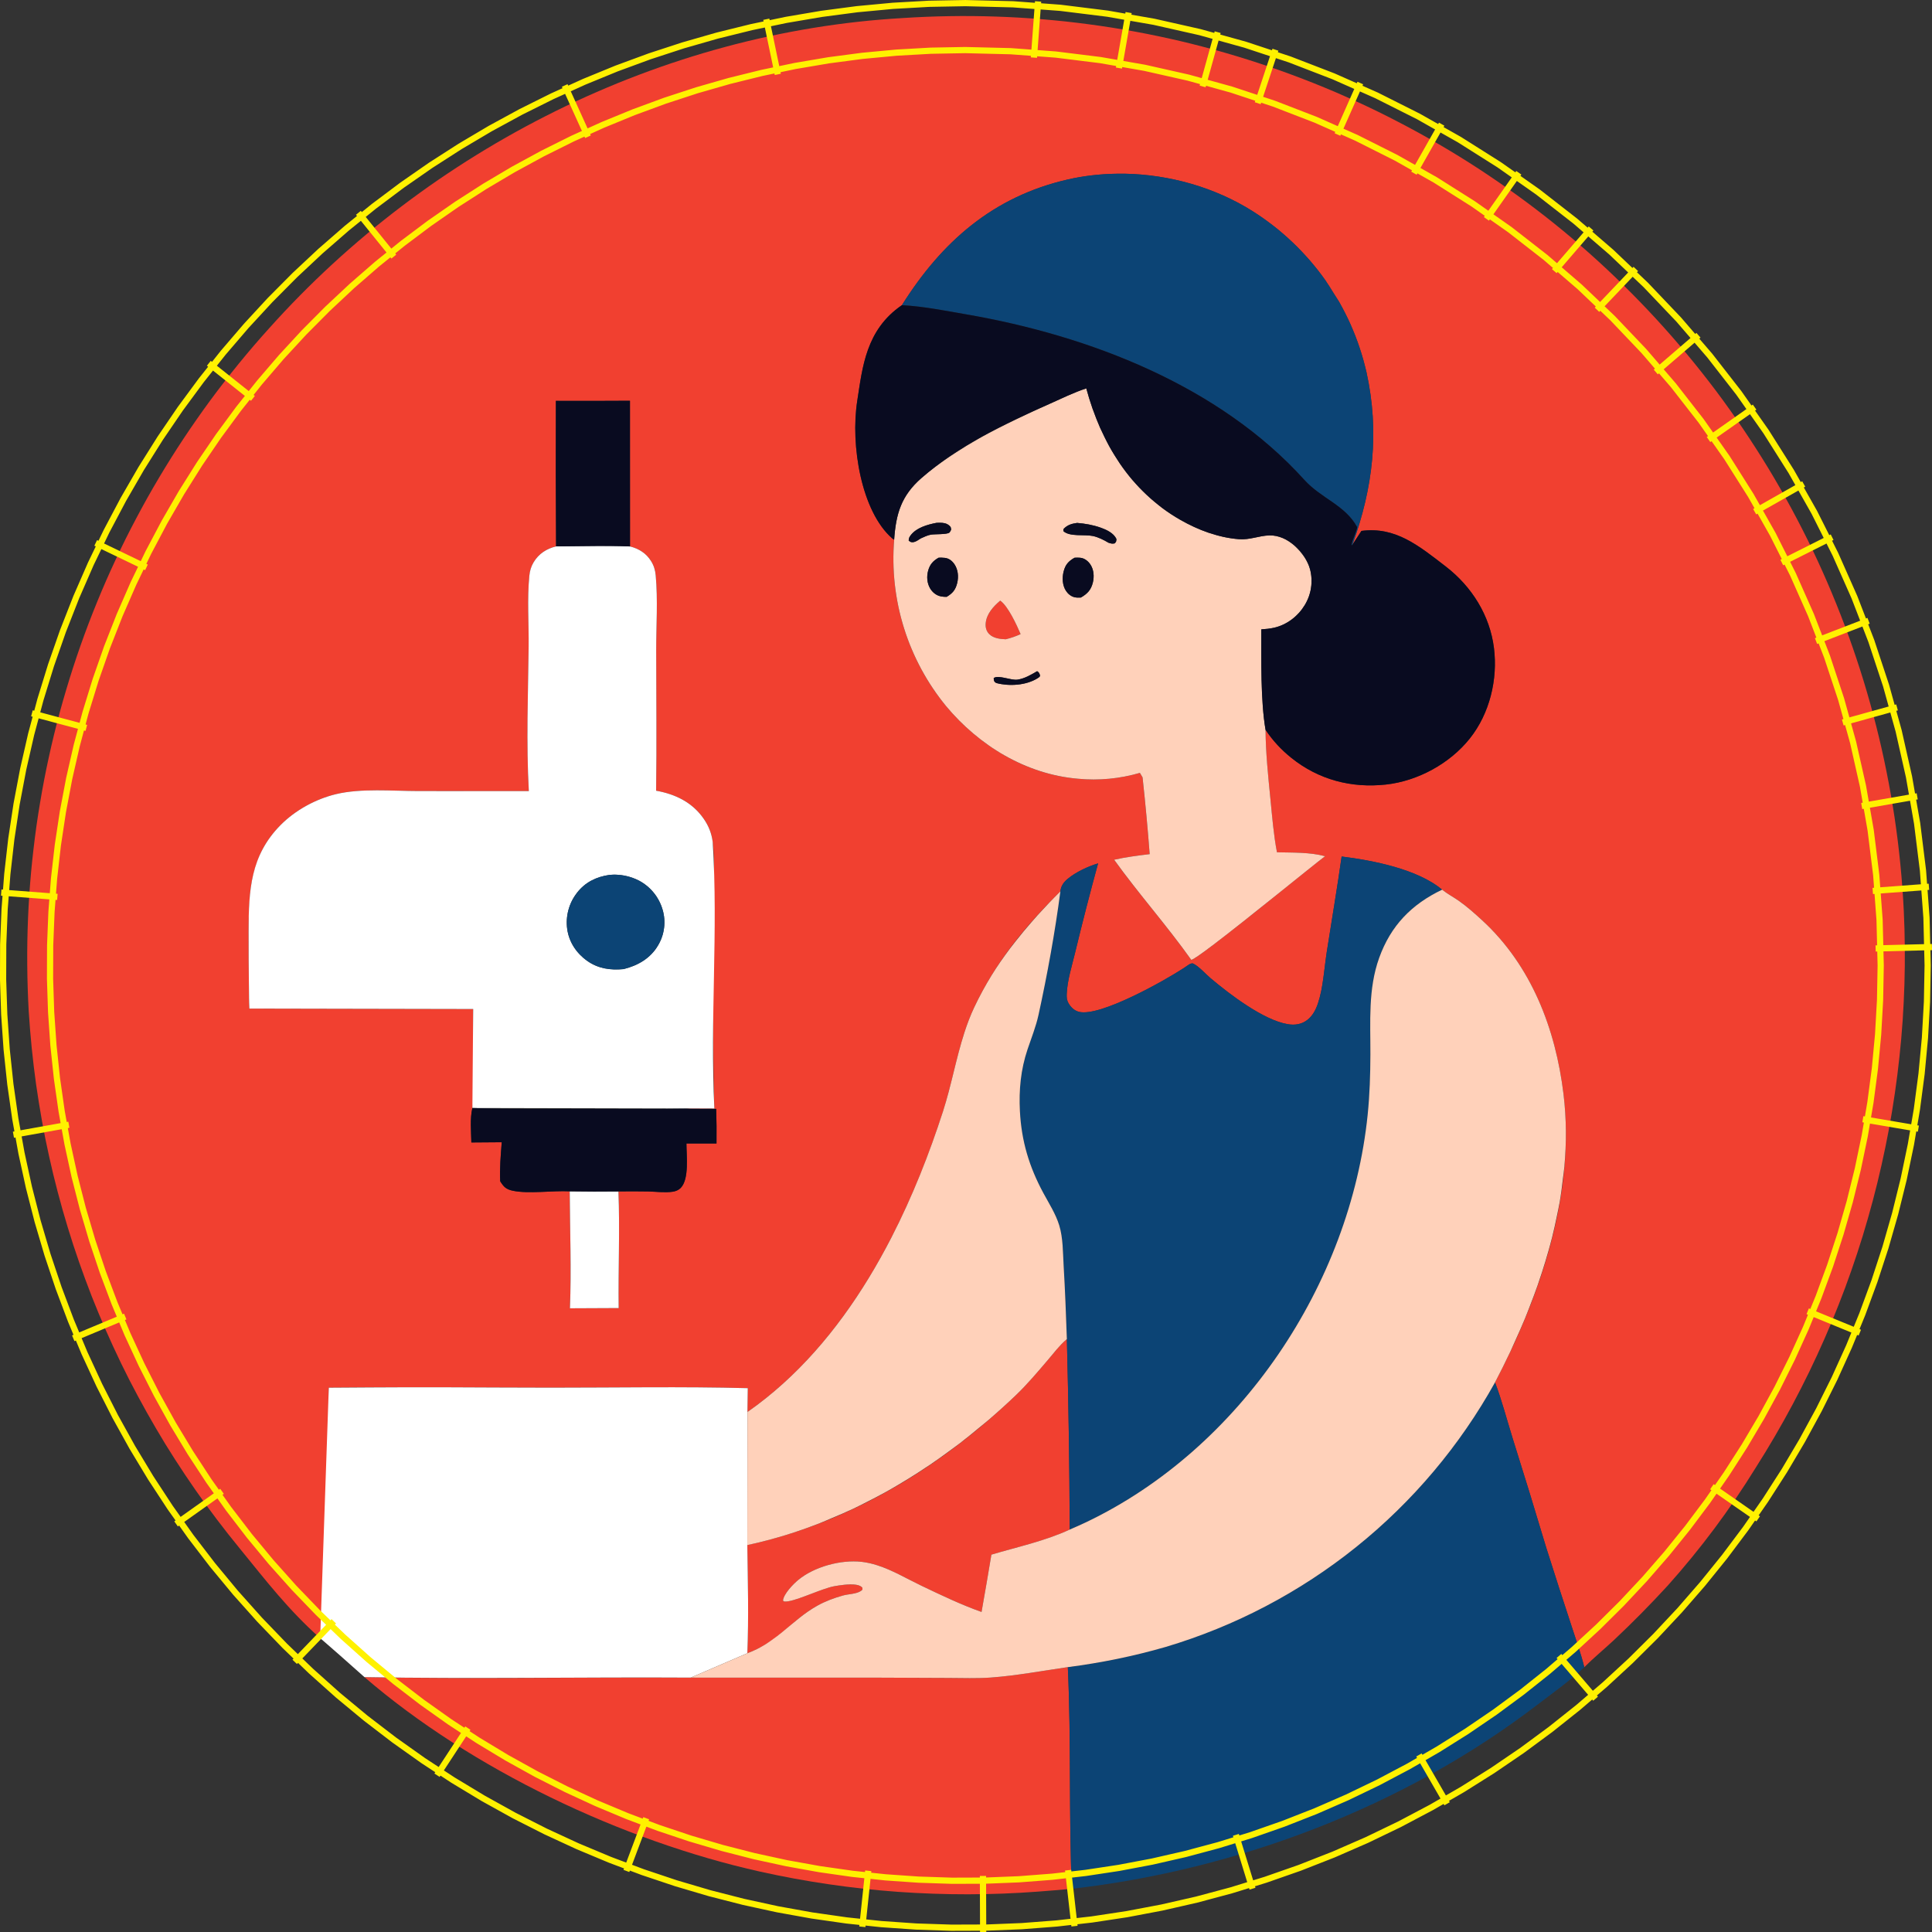 <?xml version="1.0" encoding="UTF-8" standalone="no"?>
<svg
   width="311.106"
   height="311.151"
   version="1.1"
   id="svg21"
   sodipodi:docname="haft kobieta w pracowni.svg"
   inkscape:version="1.3 (0e150ed6c4, 2023-07-21)"
   xmlns:inkscape="http://www.inkscape.org/namespaces/inkscape"
   xmlns:sodipodi="http://sodipodi.sourceforge.net/DTD/sodipodi-0.dtd"
   xmlns="http://www.w3.org/2000/svg"
   xmlns:svg="http://www.w3.org/2000/svg"
   xmlns:inkstitch="http://inkstitch.org/namespace">
  <rect width="100%" height="100%" fill="#333333" stroke="none"/>
  <sodipodi:namedview
     id="namedview21"
     pagecolor="#ffffff"
     bordercolor="#000000"
     borderopacity="0.25"
     inkscape:showpageshadow="2"
     inkscape:pageopacity="0.0"
     inkscape:pagecheckerboard="0"
     inkscape:deskcolor="#d1d1d1"
     showguides="true"
     inkscape:zoom="2.569769"
     inkscape:cx="155.54151"
     inkscape:cy="168.17326"
     inkscape:window-width="1920"
     inkscape:window-height="991"
     inkscape:window-x="-9"
     inkscape:window-y="-9"
     inkscape:window-maximized="1"
     inkscape:current-layer="svg21" />
  <defs
     id="defs21" />
  <g
     id="g72"
     inkscape:label="czerwony"
     transform="matrix(0.324,0,0,0.324,-10.193,-11.925)">
    <path
       id="path71"
       style="fill:#f14030"
       d="m 514.899,44.79 c -3.858,-0.034 -7.716,-0.016 -11.574,0.046 -3.857,0.062 -7.718,0.162 -11.574,0.319 -3.855,0.157 -7.701,0.363 -11.551,0.615 -119.884,6.809 -235.223,65.028 -315.017,154.239 -2.577,2.857 -5.126,5.738 -7.632,8.657 -2.505,2.92 -4.972,5.882 -7.404,8.862 -2.432,2.981 -4.818,5.983 -7.177,9.022 -2.358,3.04 -4.69,6.107 -6.972,9.204 -2.283,3.097 -4.516,6.234 -6.721,9.386 -2.205,3.153 -4.367,6.317 -6.493,9.523 -2.127,3.206 -4.219,6.447 -6.265,9.705 -2.046,3.257 -4.049,6.534 -6.015,9.842 -1.965,3.307 -3.904,6.647 -5.787,10.002 -1.883,3.355 -3.714,6.738 -5.513,10.138 -1.8,3.401 -3.571,6.808 -5.286,10.252 -1.715,3.443 -3.383,6.926 -5.012,10.412 -1.629,3.485 -3.219,6.978 -4.762,10.503 -1.543,3.524 -3.033,7.078 -4.488,10.64 -1.455,3.561 -2.871,7.135 -4.238,10.731 -1.367,3.597 -2.687,7.216 -3.964,10.845 -1.277,3.629 -2.504,7.254 -3.691,10.913 -1.187,3.66 -2.321,7.34 -3.417,11.027 -1.096,3.688 -2.162,7.382 -3.167,11.095 -1.005,3.714 -1.958,7.449 -2.871,11.186 -0.913,3.737 -1.777,7.496 -2.597,11.255 -0.82,3.759 -1.597,7.522 -2.324,11.3 -0.727,3.777 -1.394,7.551 -2.028,11.346 -0.633,3.795 -1.238,7.605 -1.777,11.414 -0.539,3.809 -1.013,7.638 -1.458,11.46 -0.445,3.821 -0.857,7.628 -1.207,11.46 -0.35,3.831 -0.656,7.667 -0.911,11.505 -0.256,3.839 -0.455,7.684 -0.615,11.528 -0.161,3.843 -0.276,7.681 -0.342,11.528 -0.066,3.847 -0.075,7.704 -0.046,11.551 0.03,3.847 0.103,7.706 0.228,11.551 0.125,3.845 0.282,7.687 0.501,11.528 0.185,3.031 0.416,6.042 0.661,9.068 0.244,3.026 0.517,6.047 0.82,9.068 0.303,3.021 0.64,6.054 1.002,9.068 0.362,3.015 0.741,6.016 1.162,9.022 0.421,3.007 0.887,6.001 1.367,8.999 0.48,2.998 0.988,6.011 1.526,8.999 0.539,2.987 1.089,5.954 1.686,8.931 0.597,2.977 1.236,5.944 1.891,8.908 0.655,2.965 1.337,5.934 2.05,8.885 0.713,2.951 1.462,5.903 2.233,8.84 0.771,2.937 1.564,5.851 2.392,8.771 0.828,2.921 1.689,5.845 2.574,8.749 0.885,2.904 1.792,5.794 2.734,8.68 0.942,2.886 1.918,5.767 2.916,8.635 0.998,2.867 2.022,5.719 3.076,8.566 1.054,2.847 2.126,5.695 3.235,8.521 1.109,2.826 2.253,5.626 3.417,8.43 1.164,2.804 2.358,5.604 3.577,8.384 1.219,2.781 2.463,5.537 3.736,8.293 1.273,2.757 2.569,5.517 3.896,8.247 1.327,2.731 2.675,5.452 4.055,8.156 1.38,2.704 2.805,5.388 4.238,8.065 1.433,2.677 2.89,5.326 4.374,7.974 1.485,2.649 2.998,5.288 4.534,7.906 1.537,2.619 3.083,5.226 4.67,7.814 1.587,2.588 3.215,5.167 4.853,7.723 1.637,2.556 3.302,5.085 4.989,7.609 1.687,2.524 3.389,5.028 5.126,7.518 1.737,2.49 3.501,4.971 5.286,7.427 1.785,2.456 3.59,4.893 5.422,7.313 1.833,2.421 3.679,4.815 5.559,7.199 1.879,2.385 3.792,4.762 5.718,7.108 13.569,16.649 24.119,30.458 40.075,44.745 3.847,-41.497 4.678,-82.902 4.283,-124.508 18.386,-0.277 36.779,-0.292 55.18,-0.228 18.401,0.064 36.814,0.201 55.203,0.205 32.579,0.007 65.292,-0.602 97.852,0.251 l -0.159,11.847 c 49.388,-34.465 79.189,-93.616 97.214,-149.455 5.473,-16.954 7.855,-35.454 15.447,-51.557 10.576,-22.432 25.371,-40.446 42.877,-57.731 0.239,-2.615 1.586,-4.534 3.577,-6.197 4.045,-3.378 10.144,-6.228 15.151,-7.723 -4.049,14.778 -7.868,29.622 -11.46,44.517 -1.551,6.499 -3.841,13.633 -4.124,20.299 -0.08,1.868 -0.009,3.154 0.957,4.807 1.163,1.99 2.919,3.619 5.194,4.169 10.453,2.525 42.397,-15.456 52.081,-21.803 l 0.706,-0.478 c 0.468,-0.336 0.953,-0.666 1.435,-0.98 0.67,-0.436 1.673,-1.094 2.461,-0.729 2.751,1.276 6.214,5.205 8.635,7.245 9.584,8.077 26.248,20.816 38.412,22.874 3.464,0.587 6.884,0.081 9.705,-2.119 2.666,-2.079 4.24,-5.12 5.286,-8.27 2.626,-7.908 3.078,-17.216 4.352,-25.448 2.453,-15.845 5.172,-31.619 7.404,-47.502 15.471,1.932 37.662,6.217 49.963,16.495 0.106,0.087 0.211,0.166 0.319,0.251 2.463,1.96 5.28,3.417 7.86,5.217 4.122,2.876 8.037,6.395 11.733,9.797 24.464,22.521 36.464,53.931 40.394,86.324 5.978,49.279 -11.394,100.216 -34.037,143.281 3.382,8.914 5.835,18.34 8.657,27.453 5.737,18.207 11.345,36.457 16.814,54.747 4.141,13.105 8.358,26.181 12.667,39.232 2.135,6.599 4.579,13.392 6.22,20.117 4.723,-4.707 9.952,-8.999 14.832,-13.556 9.216,-8.672 18.1,-17.673 26.656,-26.998 8.147,-9.115 15.883,-18.567 23.193,-28.365 7.31,-9.798 14.156,-19.896 20.573,-30.301 1.625,-2.556 3.231,-5.136 4.807,-7.723 1.576,-2.587 3.122,-5.175 4.648,-7.792 1.527,-2.617 3.036,-5.26 4.511,-7.906 1.476,-2.645 2.927,-5.301 4.352,-7.974 1.425,-2.673 2.819,-5.365 4.192,-8.065 1.373,-2.7 2.734,-5.408 4.055,-8.133 1.321,-2.726 2.604,-5.451 3.873,-8.202 1.269,-2.751 2.52,-5.519 3.736,-8.293 1.216,-2.775 2.414,-5.565 3.577,-8.361 1.163,-2.797 2.286,-5.61 3.395,-8.43 1.109,-2.819 2.203,-5.636 3.258,-8.475 1.055,-2.84 2.076,-5.707 3.076,-8.566 1,-2.859 1.971,-5.711 2.916,-8.589 0.945,-2.878 1.867,-5.762 2.757,-8.657 0.889,-2.895 1.74,-5.814 2.574,-8.726 0.834,-2.912 1.637,-5.821 2.415,-8.749 0.778,-2.927 1.534,-5.875 2.255,-8.817 0.722,-2.942 1.408,-5.885 2.073,-8.84 0.665,-2.955 1.305,-5.918 1.914,-8.885 0.609,-2.967 1.202,-5.929 1.754,-8.908 0.552,-2.979 1.077,-5.966 1.572,-8.954 0.495,-2.989 0.953,-5.979 1.39,-8.976 0.437,-2.997 0.85,-6.017 1.23,-9.022 0.379,-3.005 0.726,-6.01 1.048,-9.022 0.323,-3.012 0.625,-6.027 0.889,-9.045 0.264,-3.018 0.5,-6.023 0.706,-9.045 0.207,-3.022 0.375,-6.064 0.524,-9.09 0.149,-3.025 0.275,-6.04 0.365,-9.068 0.091,-3.028 0.15,-6.061 0.182,-9.09 0.033,-3.029 0.025,-6.061 0,-9.09 -0.025,-3.029 -0.076,-6.04 -0.159,-9.068 -0.084,-3.028 -0.2,-6.064 -0.342,-9.09 -0.189,-3.869 -0.422,-7.733 -0.706,-11.596 -0.285,-3.863 -0.622,-7.719 -1.002,-11.574 -0.381,-3.855 -0.8,-7.706 -1.276,-11.551 -0.477,-3.844 -1.001,-7.697 -1.572,-11.528 -0.571,-3.831 -1.202,-7.644 -1.868,-11.46 -0.666,-3.816 -1.381,-7.616 -2.142,-11.414 -0.761,-3.798 -1.56,-7.59 -2.415,-11.369 -0.855,-3.778 -1.763,-7.545 -2.711,-11.3 -0.949,-3.756 -1.943,-7.501 -2.985,-11.232 -1.041,-3.731 -2.125,-7.46 -3.258,-11.164 -1.133,-3.704 -2.307,-7.375 -3.531,-11.05 -1.225,-3.675 -2.489,-7.338 -3.805,-10.981 -1.316,-3.643 -2.696,-7.281 -4.101,-10.89 -1.406,-3.609 -2.857,-7.203 -4.351,-10.776 -1.495,-3.574 -3.019,-7.127 -4.602,-10.662 -1.583,-3.535 -3.206,-7.054 -4.876,-10.548 -1.67,-3.495 -3.392,-6.96 -5.149,-10.412 -1.757,-3.453 -3.558,-6.89 -5.4,-10.298 -1.841,-3.408 -3.724,-6.778 -5.65,-10.138 -1.925,-3.361 -3.893,-6.712 -5.901,-10.024 -2.009,-3.313 -4.061,-6.581 -6.151,-9.842 -2.09,-3.261 -4.209,-6.497 -6.379,-9.705 -2.17,-3.209 -4.38,-6.392 -6.63,-9.546 -2.249,-3.153 -4.531,-6.289 -6.858,-9.386 -2.327,-3.097 -4.706,-6.166 -7.108,-9.204 -2.403,-3.038 -4.836,-6.044 -7.313,-9.022 -2.477,-2.978 -4.991,-5.924 -7.541,-8.84 -2.551,-2.915 -5.147,-5.806 -7.769,-8.657 -2.622,-2.851 -5.282,-5.667 -7.974,-8.452 -2.692,-2.785 -5.418,-5.53 -8.179,-8.247 -2.76,-2.718 -5.535,-5.394 -8.361,-8.042 -2.827,-2.649 -5.698,-5.26 -8.589,-7.837 -2.885,-2.561 -5.801,-5.097 -8.749,-7.587 -2.948,-2.489 -5.922,-4.943 -8.931,-7.359 -3.009,-2.415 -6.046,-4.79 -9.113,-7.131 -3.067,-2.341 -6.171,-4.64 -9.295,-6.903 -3.125,-2.264 -6.276,-4.489 -9.455,-6.675 -3.179,-2.186 -6.382,-4.341 -9.614,-6.448 -3.233,-2.107 -6.491,-4.171 -9.774,-6.197 -3.284,-2.027 -6.601,-4.002 -9.933,-5.946 -3.333,-1.944 -6.691,-3.857 -10.07,-5.718 -3.38,-1.861 -6.782,-3.668 -10.207,-5.445 -3.425,-1.777 -6.853,-3.525 -10.321,-5.217 -3.468,-1.692 -6.972,-3.338 -10.48,-4.944 -3.509,-1.606 -7.025,-3.175 -10.571,-4.693 -3.547,-1.518 -7.125,-2.99 -10.708,-4.42 -3.584,-1.43 -7.182,-2.805 -10.799,-4.146 -3.618,-1.341 -7.241,-2.645 -10.89,-3.896 -3.65,-1.251 -7.324,-2.462 -11.004,-3.622 -3.679,-1.161 -7.365,-2.28 -11.072,-3.349 -3.707,-1.069 -7.431,-2.076 -11.164,-3.053 -3.732,-0.977 -7.476,-1.918 -11.232,-2.802 -3.755,-0.885 -7.524,-1.715 -11.3,-2.506 -3.776,-0.792 -7.551,-1.535 -11.346,-2.233 -3.795,-0.698 -7.604,-1.356 -11.414,-1.959 -3.811,-0.604 -7.636,-1.154 -11.46,-1.663 -3.825,-0.509 -7.647,-0.975 -11.482,-1.39 -3.836,-0.415 -7.683,-0.774 -11.528,-1.094 -3.845,-0.32 -7.699,-0.596 -11.551,-0.82 -3.852,-0.224 -7.695,-0.395 -11.551,-0.524 -3.856,-0.129 -7.715,-0.217 -11.574,-0.251 z m 75.388,78.35 c 5.619,0.096 11.259,0.589 16.836,1.435 5.578,0.847 11.113,2.05 16.517,3.622 5.404,1.573 10.69,3.513 15.788,5.787 5.099,2.274 10.011,4.887 14.672,7.837 0.884,0.56 1.75,1.127 2.62,1.709 0.871,0.581 1.742,1.174 2.597,1.777 0.856,0.603 1.688,1.222 2.529,1.845 0.841,0.623 1.681,1.247 2.506,1.891 0.825,0.644 1.651,1.296 2.461,1.959 0.809,0.664 1.6,1.344 2.392,2.028 0.793,0.683 1.571,1.371 2.347,2.073 0.776,0.703 1.542,1.42 2.301,2.142 0.758,0.721 1.515,1.448 2.255,2.187 0.741,0.74 1.464,1.498 2.187,2.255 0.722,0.757 1.438,1.526 2.142,2.301 0.704,0.775 1.412,1.555 2.096,2.347 0.685,0.792 1.34,1.584 2.005,2.392 0.665,0.809 1.337,1.637 1.982,2.461 0.645,0.824 1.267,1.643 1.891,2.483 0.625,0.84 1.241,1.697 1.845,2.552 0.604,0.855 1.194,1.705 1.777,2.574 0.583,0.869 1.17,1.759 1.731,2.643 0.561,0.883 -4.048,-6.114 -3.509,-5.217 0.54,0.897 6.226,9.685 6.744,10.594 0.517,0.91 1.008,1.812 1.504,2.734 0.495,0.922 0.985,1.868 1.458,2.802 0.473,0.933 0.94,1.857 1.39,2.802 0.449,0.945 0.895,1.892 1.321,2.848 0.426,0.955 0.827,1.927 1.23,2.893 0.403,0.966 0.805,1.94 1.185,2.916 0.379,0.975 0.738,1.954 1.094,2.939 0.355,0.985 0.695,1.969 1.025,2.962 0.331,0.993 0.65,1.984 0.957,2.985 0.307,1.001 0.607,2.022 0.889,3.03 0.282,1.008 0.54,2.015 0.797,3.03 0.257,1.014 0.519,2.032 0.752,3.053 6.524,29.639 3.295,57.359 -6.972,85.618 l -0.228,0.41 4.693,-7.177 c 8.425,-1.104 15.505,0.707 22.19,4.101 3.343,1.697 6.579,3.795 9.842,6.129 3.263,2.334 6.558,4.895 9.979,7.541 3.208,2.482 6.183,5.237 8.862,8.225 2.68,2.987 5.055,6.196 7.108,9.614 2.053,3.418 3.775,7.047 5.103,10.822 1.329,3.775 2.273,7.72 2.78,11.779 0.488,3.913 0.604,7.886 0.342,11.87 -0.262,3.983 -0.907,7.975 -1.914,11.847 -1.006,3.872 -2.38,7.631 -4.124,11.209 -1.743,3.578 -3.86,6.969 -6.334,10.07 -2.474,3.102 -5.314,5.975 -8.452,8.566 -3.139,2.592 -6.557,4.905 -10.161,6.88 -3.604,1.976 -7.407,3.598 -11.277,4.853 -3.87,1.254 -7.818,2.124 -11.756,2.552 -4.319,0.469 -8.568,0.56 -12.736,0.251 -4.167,-0.309 -8.25,-1.017 -12.212,-2.119 -7.924,-2.204 -15.383,-5.996 -22.168,-11.46 -4.975,-4.006 -9.201,-8.557 -12.736,-13.875 0.089,11.451 1.285,22.899 2.415,34.288 0.874,8.812 1.587,17.889 3.258,26.587 7.726,0.201 16.415,-0.091 23.899,1.959 -8.934,6.747 -62.796,51.078 -66.48,51.512 -12.144,-17.102 -26.11,-32.756 -38.343,-49.758 5.789,-1.323 11.789,-2.082 17.679,-2.802 -0.97,-12.737 -2.162,-25.441 -3.554,-38.138 l -1.321,-2.233 c -2.491,0.726 -5.015,1.336 -7.564,1.823 -2.549,0.487 -5.117,0.85 -7.701,1.094 -2.583,0.244 -5.174,0.366 -7.769,0.365 -2.595,-6.7e-4 -5.186,-0.118 -7.769,-0.365 -25.841,-2.206 -49.123,-16.45 -65.5,-36.088 -0.587,-0.716 -1.163,-1.435 -1.731,-2.164 -0.569,-0.729 -1.135,-1.467 -1.686,-2.21 -0.551,-0.743 -1.107,-1.5 -1.64,-2.256 -0.533,-0.756 -1.057,-1.51 -1.572,-2.278 -0.515,-0.769 -1.008,-1.543 -1.504,-2.324 -0.497,-0.781 -1.003,-1.577 -1.481,-2.369 -0.477,-0.792 -0.931,-1.588 -1.39,-2.392 -0.459,-0.803 -0.906,-1.6 -1.344,-2.415 -0.439,-0.814 -0.879,-1.636 -1.299,-2.461 -0.419,-0.825 -0.831,-1.671 -1.23,-2.506 -0.4,-0.835 -0.783,-1.662 -1.162,-2.506 -0.379,-0.844 -0.758,-1.699 -1.116,-2.552 -0.359,-0.853 -0.687,-1.714 -1.025,-2.574 -0.338,-0.861 -0.684,-1.728 -1.002,-2.597 -0.318,-0.869 -0.615,-1.743 -0.911,-2.62 -0.297,-0.876 -0.59,-1.737 -0.866,-2.62 -0.276,-0.883 -0.543,-1.776 -0.797,-2.666 -0.255,-0.889 -0.496,-1.793 -0.729,-2.688 -0.233,-0.896 -0.449,-1.788 -0.661,-2.688 -0.211,-0.901 -0.402,-1.806 -0.592,-2.711 -0.19,-0.906 -0.379,-1.802 -0.547,-2.711 -0.168,-0.91 -0.332,-1.82 -0.478,-2.734 -0.146,-0.913 -0.286,-1.84 -0.41,-2.757 -0.124,-0.917 -0.217,-1.837 -0.319,-2.757 -0.102,-0.919 -0.193,-1.835 -0.273,-2.757 -0.08,-0.922 -0.147,-1.856 -0.205,-2.78 -0.058,-0.923 -0.123,-1.832 -0.159,-2.757 -0.035,-0.925 -0.055,-1.855 -0.068,-2.779 -0.014,-0.925 -0.008,-1.854 0,-2.78 0.009,-0.925 0.014,-1.855 0.046,-2.779 0.031,-0.925 0.083,-1.833 0.137,-2.757 0.053,-0.924 0.107,-1.858 0.182,-2.779 -0.428,-0.26 -0.551,-0.31 -0.98,-0.683 -15.259,-13.282 -20.823,-46.146 -17.338,-68.417 0.65,-4.154 1.228,-8.444 2.028,-12.713 0.8,-4.269 1.815,-8.518 3.304,-12.644 2.977,-8.253 7.869,-15.964 16.836,-22.099 19.788,-31.487 45.34,-54.009 82.542,-62.493 7.664,-1.748 15.582,-2.67 23.557,-2.825 1.495,-0.029 2.99,-0.048 4.488,-0.023 z m -245.735,112.843 0.023,72.404 c 2.202,0.565 4.203,1.4 5.969,2.597 1.766,1.197 3.292,2.745 4.511,4.716 1.376,2.227 2.061,4.47 2.301,7.063 0.563,6.073 0.605,12.351 0.524,18.636 -0.081,6.285 -0.302,12.572 -0.296,18.682 0.02,23.225 0.302,46.495 -0.023,69.715 9.577,1.723 17.993,5.755 23.671,13.966 2.473,3.577 3.882,7.225 4.443,11.551 1.397,10.77 0.209,25.246 0.273,36.384 0.093,15.993 -0.016,32.032 -0.023,48.049 -0.006,16.017 0.089,32.023 0.57,48.003 -4.811,-0.038 -9.717,-0.282 -14.513,0.091 l 15.424,0.068 c 0.178,5.73 0.235,11.468 0.159,17.201 h -14.945 c 0.009,5.929 1.468,17.76 -2.871,22.122 -1.099,1.105 -2.492,1.647 -4.01,1.868 -3.844,0.559 -8.252,-0.046 -12.166,-0.137 -4.911,-0.114 -9.829,-0.056 -14.74,-0.023 0.75,19.232 -0.154,38.711 0.091,57.982 l -24.218,0.114 c 0.771,-19.238 0.008,-38.883 -0.091,-58.142 -8.524,-0.437 -20.617,1.379 -28.41,-0.319 -3.271,-0.713 -4.4,-1.912 -6.151,-4.693 -0.296,-6.444 0.273,-12.963 0.775,-19.388 l -15.105,0.114 c -0.058,-2.74 -0.237,-5.685 -0.251,-8.612 -0.014,-2.927 0.13,-5.833 0.752,-8.498 0.938,-5.136 0.356,-11.276 0.365,-16.54 l 0.046,-32.67 -111.225,-0.205 c -0.197,-3.398 -0.185,-6.825 -0.228,-10.229 -0.137,-9.479 -0.204,-18.953 -0.182,-28.433 0.009,-4.376 0.14,-8.595 0.365,-12.713 0.162,-2.964 0.356,-5.913 0.752,-8.749 0.416,-2.981 1.055,-5.882 1.845,-8.726 0.201,-0.723 0.431,-1.427 0.661,-2.142 0.923,-2.867 1.995,-5.697 3.463,-8.43 2.183,-4.062 5.036,-7.976 8.771,-11.756 7.361,-7.45 17.489,-12.982 27.658,-15.424 12.378,-2.971 27.978,-1.548 40.713,-1.526 l 55.066,0.023 c -0.332,-5.944 -0.522,-11.899 -0.615,-17.884 -0.129,-8.316 -0.05,-16.657 0.068,-24.993 0.137,-9.669 0.321,-19.317 0.433,-28.911 0.067,-5.76 -0.111,-11.707 -0.182,-17.634 -0.071,-5.927 -0.02,-11.827 0.547,-17.543 0.243,-2.452 0.846,-4.621 2.119,-6.744 2.565,-4.277 6.396,-6.754 11.164,-7.906 -0.154,-24.115 -0.184,-48.221 -0.091,-72.335 12.269,0.052 24.548,0.033 36.817,-0.046 z m 184.016,99.333 c -3.458,2.943 -6.847,6.62 -7.222,11.391 -0.152,1.944 0.347,3.803 1.731,5.217 2.074,2.119 5.413,2.501 8.225,2.597 2.637,-0.633 4.937,-1.437 7.404,-2.552 -1.873,-4.447 -6.247,-13.976 -10.138,-16.654 z m 33.126,367.03 c -0.136,0.114 -0.275,0.249 -0.41,0.365 -3.377,2.923 -6.215,6.697 -9.113,10.093 -5.075,5.946 -10.139,11.967 -15.788,17.383 -37.272,35.735 -82.667,63.515 -133.507,74.522 0.13,8.935 0.306,17.914 0.365,26.884 0.059,8.969 0.006,17.933 -0.342,26.861 15.439,-5.627 21.546,-16.229 34.835,-23.648 3.94,-2.199 8.304,-3.797 12.644,-5.012 2.689,-0.752 6.492,-0.739 8.84,-2.21 0.528,-0.331 0.53,-0.379 0.889,-0.775 -0.082,-1.003 0.146,-0.838 -0.547,-1.39 -2.647,-2.107 -10.176,-0.818 -13.396,-0.273 -6.83,1.156 -20.492,8.246 -25.015,7.587 l -0.547,-0.433 c 0.301,-3.286 5.079,-8.183 7.587,-10.252 8.03,-6.624 21.263,-10.19 31.509,-9.022 10.682,1.219 20.151,7.318 29.663,11.87 9.727,4.655 19.773,9.454 29.937,13.055 1.685,-9.485 3.321,-18.974 4.898,-28.478 12.827,-3.818 26.765,-6.799 38.913,-12.462 -0.124,-31.554 -0.597,-63.119 -1.413,-94.662 z m 0.478,163.033 c -12.701,1.804 -25.646,4.261 -38.434,5.172 -6.86,0.488 -13.853,0.233 -20.732,0.205 l -34.311,-0.159 -93.979,-0.023 c -21.325,-0.133 -43.535,0.019 -65.683,0.114 -0.189,9.8e-4 -0.38,-10e-4 -0.57,0 -31.971,0.166 -63.931,0.298 -95.87,-0.365 53.191,45.894 128.286,81.431 196.592,96.667 5.65,1.257 11.326,2.414 17.019,3.463 5.693,1.049 11.406,1.986 17.133,2.825 5.727,0.839 11.47,1.582 17.224,2.21 5.755,0.628 11.519,1.157 17.292,1.572 5.773,0.416 11.553,0.708 17.338,0.911 5.785,0.203 11.572,0.306 17.36,0.296 5.789,-0.009 11.576,-0.12 17.36,-0.342 5.784,-0.222 11.543,-0.545 17.315,-0.98 5.64,-0.421 11.296,-0.901 16.928,-1.413 -0.385,-9.166 -0.605,-18.339 -0.729,-27.522 -0.249,-18.366 -0.147,-36.746 -0.433,-55.111 -0.143,-9.183 -0.399,-18.356 -0.82,-27.522 z"
       inkstitch:enable_random_stitch_length="True"
       inkstitch:fill_underlay_row_spacing_mm="4" />
  </g>
  <g
     id="g74"
     inkscape:label="biały"
     transform="matrix(0.324,0,0,0.324,-10.193,-11.925)">
    <path
       d="m 335.4,308.166 c -9.186,-0.085 -18.401,0.16 -27.568,0.199 -4.768,1.152 -8.613,3.633 -11.178,7.91 -1.273,2.123 -1.874,4.278 -2.117,6.73 -1.133,11.431 -0.214,23.662 -0.348,35.182 -0.277,23.814 -1.228,48.023 0.098,71.801 l -55.051,-0.029 c -12.735,-0.022 -28.351,-1.45 -40.729,1.521 -10.169,2.442 -20.282,7.968 -27.643,15.418 -14.94,15.121 -15.811,32.421 -15.854,52.51 -0.022,9.48 0.036,18.96 0.174,28.439 0.043,3.405 0.02,6.827 0.217,10.225 l 111.23,0.221 c 0.003,-0.006 -0.396,49.193 -0.396,49.193 120.266,0.262 0,0 120.266,0.262 -2.201,-44.046 1.954,-88.451 -0.818,-132.432 -0.561,-4.326 -1.986,-7.974 -4.459,-11.551 -5.678,-8.211 -14.093,-12.256 -23.67,-13.979 0.325,-23.221 0.057,-46.484 0.037,-69.709 -0.011,-12.22 0.88,-25.178 -0.246,-37.324 -0.24,-2.593 -0.909,-4.822 -2.285,-7.049 -2.438,-3.943 -6.082,-6.193 -10.486,-7.324 -3.053,-0.121 -6.112,-0.187 -9.174,-0.215 z m 1.805,163.352 c 0.318,0.004 0.635,0.014 0.953,0.029 0.635,0.032 1.268,0.087 1.898,0.164 0.631,0.077 1.259,0.176 1.883,0.297 0.624,0.122 1.242,0.266 1.855,0.432 0.614,0.166 1.22,0.354 1.82,0.564 0.6,0.209 1.192,0.439 1.775,0.691 0.583,0.252 1.157,0.525 1.721,0.818 0.347,0.186 0.691,0.379 1.029,0.582 0.337,0.203 0.669,0.415 0.996,0.635 0.327,0.219 0.65,0.445 0.967,0.68 0.316,0.235 0.626,0.48 0.93,0.73 0.304,0.251 0.601,0.507 0.893,0.773 0.291,0.265 0.576,0.539 0.854,0.818 0.278,0.279 0.549,0.566 0.812,0.859 0.263,0.293 0.519,0.59 0.768,0.896 0.249,0.305 0.489,0.618 0.723,0.936 0.233,0.318 0.458,0.64 0.676,0.969 0.217,0.329 0.426,0.663 0.627,1.002 0.201,0.339 0.393,0.683 0.576,1.031 0.184,0.349 0.359,0.701 0.525,1.059 0.166,0.357 0.322,0.719 0.471,1.084 0.148,0.365 0.288,0.733 0.418,1.105 0.13,0.372 0.25,0.747 0.361,1.125 0.111,0.369 0.211,0.741 0.303,1.115 0.091,0.375 0.173,0.753 0.244,1.133 0.072,0.379 0.136,0.758 0.188,1.141 0.052,0.382 0.093,0.766 0.125,1.15 0.033,0.385 0.054,0.769 0.066,1.154 0.012,0.385 0.015,0.77 0.008,1.156 -0.008,0.385 -0.025,0.772 -0.053,1.156 -0.028,0.385 -0.066,0.768 -0.113,1.15 -0.048,0.383 -0.105,0.765 -0.172,1.145 -0.067,0.38 -0.145,0.757 -0.232,1.133 -0.087,0.375 -0.183,0.748 -0.289,1.119 -0.107,0.371 -0.221,0.739 -0.346,1.104 -0.125,0.365 -0.26,0.726 -0.404,1.084 -0.144,0.357 -0.298,0.713 -0.461,1.062 -0.162,0.35 -0.332,0.696 -0.512,1.037 -0.181,0.341 -0.371,0.676 -0.568,1.008 -3.765,6.447 -10.107,10.069 -17.16,11.803 -6.549,0.619 -12.592,-0.235 -18.074,-4.109 -5.305,-3.749 -9.025,-9.325 -9.924,-15.801 -0.054,-0.395 -0.097,-0.79 -0.131,-1.188 -0.034,-0.397 -0.06,-0.797 -0.074,-1.195 -0.014,-0.399 -0.017,-0.796 -0.012,-1.195 0.005,-0.399 0.021,-0.797 0.047,-1.195 0.025,-0.399 0.06,-0.797 0.105,-1.193 0.045,-0.397 0.101,-0.79 0.166,-1.184 0.065,-0.393 0.14,-0.786 0.225,-1.176 0.085,-0.39 0.178,-0.777 0.281,-1.162 0.104,-0.385 0.218,-0.769 0.342,-1.148 0.123,-0.379 0.254,-0.756 0.396,-1.129 0.142,-0.373 0.293,-0.74 0.453,-1.105 0.16,-0.365 0.33,-0.729 0.508,-1.086 0.179,-0.357 0.365,-0.707 0.561,-1.055 0.196,-0.348 0.401,-0.692 0.613,-1.029 0.213,-0.337 0.435,-0.667 0.664,-0.994 0.229,-0.326 0.466,-0.646 0.711,-0.961 4.133,-5.342 9.598,-7.944 16.135,-8.91 0.633,-0.059 1.267,-0.097 1.902,-0.111 0.318,-0.007 0.633,-0.008 0.951,-0.004 z m -22.594,157.367 c 0.1,19.259 0.875,38.907 0.104,58.145 l 24.221,-0.111 c -0.245,-19.271 0.639,-38.737 -0.111,-57.969 -8.071,0.09 -16.142,0.07 -24.213,-0.064 z m -64.551,97.387 c -18.401,-0.064 -55.187,0.219 -55.188,0.219 l -4.303,124.705 c -4.278,-4.333 22.02,19.137 22.02,19.137 52.634,0.979 109.493,-0.081 162.137,0.248 l 28.17,-12.123 c 0.695,-17.856 0.242,-35.87 -0.018,-53.74 l 0.06,-66.145 0.17,-11.85 c -32.561,-0.853 -65.276,-0.243 -97.855,-0.25 -18.389,-0.004 -36.792,-0.137 -55.193,-0.201 z"
       style="opacity:1;vector-effect:none;fill:#ffffff;fill-rule:evenodd;stroke-width:0.529;stop-color:#000000;stop-opacity:1"
       id="path55"
       sodipodi:nodetypes="scccscccccccccccccccccssccscccsccccssscccsccscscscscsccccccccccccscscccccscccscccccccccscccsssccccccccsss"
       inkstitch:running_stitch_length_mm="2.5"
       inkstitch:fill_underlay_row_spacing_mm="4" />
  </g>
  <g
     id="g73"
     inkscape:label="granatowy"
     transform="matrix(0.324,0,0,0.324,-10.193,-11.925)">
    <path
       id="path69"
       style="fill:#0c4475"
       d="m 590.288,123.14 c -1.498,-0.025 -2.993,-0.007 -4.488,0.023 -7.976,0.155 -15.893,1.077 -23.557,2.825 -37.202,8.484 -62.754,31.006 -82.542,62.493 10.702,0.557 21.543,2.758 32.101,4.579 7.617,1.313 15.283,2.871 22.965,4.648 7.682,1.776 15.365,3.791 23.011,6.06 7.645,2.269 15.253,4.772 22.76,7.564 7.507,2.792 14.923,5.859 22.19,9.204 3.634,1.673 7.222,3.424 10.776,5.24 7.109,3.633 14.061,7.548 20.778,11.779 3.358,2.115 6.647,4.314 9.888,6.584 3.241,2.271 6.435,4.61 9.546,7.04 3.088,2.411 6.097,4.902 9.045,7.473 0.023,0.02 0.046,0.049 0.068,0.068 0.023,0.02 0.045,0.048 0.068,0.068 2.944,2.573 5.82,5.214 8.612,7.951 2.813,2.759 5.556,5.615 8.202,8.544 4.186,4.634 9.219,7.752 13.966,11.072 2.374,1.66 4.657,3.352 6.744,5.331 1.043,0.99 2.043,2.062 2.962,3.212 0.918,1.15 1.771,2.394 2.529,3.759 0.131,0.235 -0.045,0.922 -0.342,1.823 -0.593,1.8 -1.716,4.452 -2.164,6.037 -0.224,0.792 -0.274,1.302 0,1.321 l 0.228,-0.41 c 10.267,-28.259 13.495,-55.979 6.972,-85.618 -0.233,-1.021 -0.494,-2.039 -0.752,-3.053 -0.257,-1.015 -0.515,-2.022 -0.797,-3.03 -0.282,-1.008 -0.582,-2.029 -0.889,-3.03 -0.307,-1.001 -0.626,-1.992 -0.957,-2.985 -0.331,-0.993 -0.67,-1.977 -1.025,-2.962 -0.355,-0.985 -0.715,-1.964 -1.094,-2.939 -0.379,-0.976 -0.782,-1.95 -1.185,-2.916 -0.403,-0.966 -0.804,-1.938 -1.23,-2.893 -0.427,-0.956 -0.872,-1.903 -1.321,-2.848 -0.449,-0.945 -0.917,-1.869 -1.39,-2.802 -0.473,-0.934 -0.963,-1.88 -1.458,-2.802 -0.495,-0.922 -0.986,-1.824 -1.504,-2.734 -0.517,-0.909 -6.204,-9.697 -6.744,-10.594 -0.604,-0.855 -1.221,-1.712 -1.845,-2.552 -0.624,-0.84 -1.246,-1.659 -1.891,-2.483 -0.645,-0.824 -1.317,-1.652 -1.982,-2.461 -0.665,-0.808 -1.32,-1.6 -2.005,-2.392 -0.684,-0.792 -1.392,-1.572 -2.096,-2.347 -0.703,-0.775 -1.42,-1.544 -2.142,-2.301 -0.723,-0.757 -1.446,-1.515 -2.187,-2.255 -0.741,-0.739 -1.497,-1.466 -2.255,-2.187 -0.759,-0.721 -1.525,-1.439 -2.301,-2.142 -0.775,-0.702 -1.553,-1.39 -2.347,-2.073 -0.793,-0.683 -1.583,-1.364 -2.392,-2.028 -0.809,-0.663 -1.636,-1.315 -2.461,-1.959 -0.825,-0.644 -1.665,-1.268 -2.506,-1.891 -0.841,-0.623 -1.673,-1.243 -2.529,-1.845 -0.855,-0.603 -1.727,-1.196 -2.597,-1.777 -0.87,-0.582 -1.736,-1.149 -2.62,-1.709 -18.643,-11.802 -41.338,-18.3 -63.814,-18.682 z m 99.971,53.084 c -0.539,-0.897 4.07,6.101 3.509,5.217 -0.561,-0.883 -1.148,-1.773 -1.731,-2.643 -0.583,-0.869 -1.173,-1.72 -1.777,-2.574 z m 7.997,286.265 c -2.232,15.883 -4.951,31.657 -7.404,47.502 -0.496,3.205 -0.875,6.572 -1.299,9.956 -0.142,1.133 -0.296,2.218 -0.456,3.349 -0.285,2.015 -0.579,4.03 -0.98,5.992 -0.432,2.113 -0.961,4.174 -1.618,6.151 -0.523,1.575 -1.172,3.117 -2.028,4.534 -0.855,1.417 -1.925,2.697 -3.258,3.736 -1.411,1.1 -2.959,1.79 -4.602,2.119 -1.644,0.329 -3.371,0.294 -5.103,0 -1.52,-0.257 -3.123,-0.669 -4.762,-1.23 -1.638,-0.561 -3.324,-1.268 -5.035,-2.073 -3.421,-1.611 -6.926,-3.651 -10.366,-5.878 -3.441,-2.227 -6.812,-4.631 -9.911,-6.994 -3.099,-2.363 -5.943,-4.679 -8.338,-6.698 -1.21,-1.02 -2.678,-2.525 -4.192,-3.919 -1.514,-1.394 -3.067,-2.688 -4.443,-3.326 -0.394,-0.182 -0.84,-0.102 -1.276,0.068 -0.436,0.17 -0.85,0.443 -1.185,0.661 -0.482,0.314 -0.967,0.644 -1.435,0.98 l -0.706,0.478 c -2.421,1.587 -6.234,3.909 -10.753,6.448 -4.519,2.539 -9.763,5.305 -15.014,7.792 -5.251,2.487 -10.512,4.699 -15.128,6.129 -2.308,0.715 -4.464,1.218 -6.356,1.481 -1.893,0.262 -3.523,0.27 -4.83,-0.046 -1.137,-0.275 -2.138,-0.823 -3.007,-1.549 -0.869,-0.726 -1.606,-1.625 -2.187,-2.62 -0.483,-0.827 -0.736,-1.56 -0.866,-2.324 -0.129,-0.764 -0.131,-1.549 -0.091,-2.483 0.141,-3.333 0.77,-6.802 1.572,-10.229 0.802,-3.427 1.776,-6.82 2.552,-10.07 3.591,-14.896 7.411,-29.74 11.46,-44.517 -2.503,0.747 -5.295,1.826 -7.951,3.144 -2.657,1.318 -5.177,2.89 -7.199,4.579 -0.996,0.831 -1.845,1.716 -2.461,2.734 -0.615,1.018 -0.997,2.156 -1.116,3.463 -2.693,20.46 -6.491,41.248 -10.89,61.4 -1.274,5.834 -3.548,11.501 -5.445,17.155 -3.368,10.037 -4.35,20.096 -3.805,30.643 0.771,14.921 4.598,27.61 11.665,40.713 2.804,5.199 6.171,10.407 7.906,16.085 1.927,6.303 1.775,13.474 2.164,20.026 0.724,12.181 1.188,24.309 1.618,36.498 0.815,31.544 1.289,63.108 1.413,94.662 2.722,-1.154 5.413,-2.362 8.088,-3.622 76.791,-36.631 131.366,-118.352 140,-202.516 1.027,-10.013 1.313,-19.991 1.344,-30.05 0.049,-16.176 -1.2,-32.447 4.374,-47.958 5.743,-15.979 16.059,-26.605 31.303,-33.878 -1.538,-1.285 -3.22,-2.495 -5.035,-3.6 -1.815,-1.104 -3.76,-2.115 -5.787,-3.053 -4.053,-1.876 -8.475,-3.442 -12.986,-4.739 -4.511,-1.297 -9.107,-2.334 -13.556,-3.167 -4.449,-0.833 -8.731,-1.454 -12.599,-1.937 z m -361.995,9.022 c -0.635,0.015 -1.281,0.055 -1.914,0.114 -1.634,0.241 -3.197,0.585 -4.693,1.048 -1.496,0.463 -2.91,1.058 -4.26,1.777 -1.35,0.72 -2.632,1.564 -3.828,2.574 -1.196,1.01 -2.316,2.173 -3.349,3.509 -0.245,0.315 -0.477,0.654 -0.706,0.98 -0.229,0.327 -0.447,0.642 -0.661,0.98 -0.213,0.337 -0.419,0.677 -0.615,1.025 -0.195,0.347 -0.391,0.714 -0.57,1.071 -0.178,0.357 -0.341,0.705 -0.501,1.071 -0.16,0.365 -0.314,0.744 -0.456,1.116 -0.142,0.373 -0.265,0.737 -0.387,1.116 -0.123,0.379 -0.238,0.777 -0.342,1.162 -0.103,0.385 -0.211,0.772 -0.296,1.162 -0.085,0.39 -0.163,0.791 -0.228,1.185 -0.065,0.393 -0.114,0.765 -0.159,1.162 -0.045,0.396 -0.089,0.809 -0.114,1.207 -0.026,0.398 -0.041,0.786 -0.046,1.185 -0.005,0.399 0.009,0.809 0.023,1.207 0.015,0.399 0.034,0.787 0.068,1.185 0.034,0.397 0.083,0.789 0.137,1.185 0.225,1.619 0.627,3.201 1.185,4.693 0.558,1.492 1.266,2.902 2.119,4.238 0.853,1.336 1.853,2.585 2.962,3.736 1.109,1.151 2.319,2.207 3.645,3.144 1.37,0.969 2.798,1.754 4.238,2.369 1.44,0.615 2.913,1.057 4.42,1.367 1.507,0.31 3.029,0.47 4.602,0.524 1.573,0.054 3.193,-0.004 4.83,-0.159 1.763,-0.433 3.481,-0.979 5.126,-1.663 1.645,-0.684 3.224,-1.497 4.693,-2.461 1.469,-0.964 2.821,-2.076 4.055,-3.349 0.617,-0.637 1.207,-1.308 1.754,-2.028 0.548,-0.719 1.056,-1.495 1.526,-2.301 0.197,-0.331 0.389,-0.662 0.57,-1.002 0.18,-0.341 0.339,-0.698 0.501,-1.048 0.163,-0.35 0.334,-0.691 0.478,-1.048 0.144,-0.358 0.262,-0.729 0.387,-1.094 0.125,-0.365 0.258,-0.722 0.365,-1.094 0.106,-0.371 0.187,-0.741 0.273,-1.116 0.087,-0.376 0.161,-0.759 0.228,-1.139 0.067,-0.379 0.134,-0.756 0.182,-1.139 0.047,-0.383 0.086,-0.777 0.114,-1.162 0.027,-0.385 0.038,-0.777 0.046,-1.162 0.007,-0.386 0.012,-0.754 0,-1.139 -0.012,-0.385 -0.036,-0.777 -0.068,-1.162 -0.032,-0.384 -0.062,-0.757 -0.114,-1.139 -0.052,-0.383 -0.133,-0.76 -0.205,-1.139 -0.071,-0.379 -0.137,-0.764 -0.228,-1.139 -0.091,-0.375 -0.208,-0.747 -0.319,-1.116 -0.111,-0.378 -0.235,-0.767 -0.365,-1.139 -0.13,-0.372 -0.262,-0.729 -0.41,-1.094 -0.149,-0.365 -0.312,-0.736 -0.478,-1.094 -0.166,-0.357 -0.34,-0.699 -0.524,-1.048 -0.183,-0.349 -0.369,-0.687 -0.57,-1.025 -0.201,-0.339 -0.398,-0.674 -0.615,-1.002 -0.217,-0.329 -0.45,-0.662 -0.683,-0.98 -0.233,-0.317 -0.48,-0.629 -0.729,-0.934 -0.249,-0.306 -0.488,-0.596 -0.752,-0.889 -0.263,-0.293 -0.542,-0.586 -0.82,-0.866 -0.278,-0.279 -0.575,-0.555 -0.866,-0.82 -0.291,-0.266 -0.585,-0.524 -0.889,-0.775 -0.304,-0.251 -0.618,-0.494 -0.934,-0.729 -0.317,-0.235 -0.63,-0.464 -0.957,-0.683 -0.327,-0.22 -0.665,-0.435 -1.002,-0.638 -0.338,-0.203 -0.678,-0.384 -1.025,-0.57 -0.564,-0.293 -1.125,-0.568 -1.709,-0.82 -0.583,-0.252 -1.177,-0.474 -1.777,-0.683 -0.6,-0.21 -1.209,-0.404 -1.823,-0.57 -0.613,-0.166 -1.244,-0.311 -1.868,-0.433 -0.623,-0.121 -1.237,-0.219 -1.868,-0.296 -0.631,-0.077 -1.279,-0.127 -1.914,-0.159 -0.318,-0.016 -0.639,-0.042 -0.957,-0.046 -0.318,-0.004 -0.616,-0.007 -0.934,0 z m 438.226,252.342 c -1.089,1.961 -2.19,3.898 -3.326,5.832 -1.137,1.934 -2.303,3.858 -3.486,5.764 -1.183,1.906 -2.394,3.796 -3.622,5.673 -1.228,1.877 -2.485,3.735 -3.759,5.582 -1.273,1.847 -2.555,3.675 -3.873,5.491 -1.318,1.815 -2.671,3.616 -4.033,5.4 -1.361,1.783 -2.742,3.559 -4.146,5.308 -1.405,1.749 -2.814,3.479 -4.26,5.194 -1.446,1.715 -2.91,3.401 -4.397,5.081 -1.487,1.679 -3.006,3.346 -4.534,4.989 -1.527,1.643 -3.081,3.27 -4.648,4.876 -1.567,1.605 -3.133,3.194 -4.739,4.762 -1.605,1.567 -3.233,3.12 -4.876,4.648 -1.643,1.528 -3.311,3.023 -4.989,4.511 -1.679,1.487 -3.366,2.95 -5.081,4.397 -1.715,1.447 -3.446,2.878 -5.194,4.283 -1.749,1.405 -3.526,2.784 -5.308,4.146 -1.783,1.362 -3.585,2.714 -5.4,4.033 -1.815,1.318 -3.645,2.598 -5.491,3.873 -1.846,1.274 -3.705,2.53 -5.582,3.759 -1.877,1.229 -3.768,2.439 -5.673,3.622 -1.906,1.184 -3.83,2.349 -5.764,3.486 -1.933,1.137 -3.872,2.236 -5.832,3.326 -1.961,1.09 -3.937,2.17 -5.924,3.212 -1.987,1.042 -3.981,2.059 -5.992,3.053 -2.011,0.993 -4.026,1.949 -6.06,2.893 -2.035,0.945 -4.094,1.884 -6.151,2.78 -2.057,0.895 -4.119,1.752 -6.197,2.597 -2.078,0.845 -4.168,1.666 -6.265,2.461 -2.098,0.795 -4.195,1.557 -6.311,2.301 -2.117,0.743 -4.245,1.472 -6.379,2.164 -2.133,0.692 -4.275,1.364 -6.425,2.005 -16.073,4.635 -32.013,7.862 -48.596,10.024 1.686,36.664 0.443,73.491 1.982,110.155 82.245,-9.391 165.146,-40.766 231.085,-91.245 7.951,-6.087 16.324,-11.989 23.603,-18.887 -0.821,-3.362 -1.833,-6.753 -2.916,-10.116 -1.084,-3.363 -2.236,-6.702 -3.304,-10.002 -4.309,-13.051 -8.527,-26.127 -12.667,-39.232 -5.469,-18.29 -11.076,-36.54 -16.814,-54.747 -1.411,-4.556 -2.737,-9.194 -4.124,-13.806 -1.387,-4.612 -2.843,-9.19 -4.534,-13.647 z"
       inkstitch:ties="0"
       inkstitch:fill_underlay_row_spacing_mm="4" />
  </g>
  <g
     id="g75"
     inkscape:label="cielisty"
     transform="matrix(0.324,0,0,0.324,-10.193,-11.925)">
    <path
       d="m 571.344,229.83 c -6.246,2.033 -12.319,5.059 -18.324,7.723 -7.086,3.144 -14.261,6.509 -21.365,10.029 -2.906,1.437 -5.8,2.897 -8.664,4.426 -0.963,0.525 -1.933,1.036 -2.895,1.564 -0.892,0.491 -1.77,1.003 -2.658,1.5 -3.6,2.039 -7.122,4.191 -10.578,6.432 -1.416,0.911 -2.835,1.818 -4.217,2.771 -0.001,10e-4 -0.002,0.003 -0.004,0.004 -4.596,3.172 -9.073,6.491 -13.244,10.143 -2.495,2.184 -4.533,4.38 -6.199,6.648 -1.667,2.268 -2.963,4.608 -3.975,7.08 -1.012,2.472 -1.74,5.076 -2.271,7.871 -0.531,2.795 -0.865,5.782 -1.09,9.02 -0.075,0.922 -0.139,1.846 -0.191,2.77 -0.053,0.923 -0.096,1.847 -0.127,2.771 -0.031,0.925 -0.052,1.85 -0.06,2.775 -0.008,0.925 -0.006,1.85 0.008,2.775 0.013,0.925 0.039,1.849 0.074,2.773 0.036,0.925 0.083,1.85 0.141,2.773 0.058,0.923 0.127,1.846 0.207,2.768 0.08,0.922 0.171,1.842 0.273,2.762 0.102,0.919 0.214,1.839 0.338,2.756 0.124,0.917 0.26,1.831 0.406,2.744 0.147,0.914 0.303,1.826 0.471,2.736 0.167,0.909 0.347,1.817 0.537,2.723 0.19,0.905 0.39,1.808 0.602,2.709 0.211,0.901 0.433,1.799 0.666,2.695 0.233,0.895 0.478,1.786 0.732,2.676 0.254,0.889 0.519,1.777 0.795,2.66 0.275,0.883 0.561,1.763 0.857,2.639 0.297,0.877 0.604,1.749 0.922,2.617 0.318,0.869 0.646,1.736 0.984,2.598 0.339,0.861 0.688,1.716 1.047,2.568 0.359,0.853 0.728,1.703 1.107,2.547 0.379,0.844 0.768,1.683 1.168,2.518 0.399,0.835 0.809,1.664 1.229,2.488 0.419,0.825 0.848,1.645 1.287,2.459 0.439,0.815 0.889,1.622 1.348,2.426 0.459,0.804 0.925,1.603 1.402,2.395 0.478,0.793 0.966,1.579 1.463,2.359 0.496,0.781 1.002,1.556 1.518,2.324 0.515,0.769 1.039,1.531 1.572,2.287 0.533,0.756 1.076,1.505 1.627,2.248 0.551,0.743 1.112,1.48 1.682,2.209 0.569,0.729 1.146,1.452 1.732,2.168 16.378,19.638 39.677,33.876 65.518,36.082 2.583,0.247 5.173,0.37 7.768,0.371 2.595,0.001 5.184,-0.121 7.768,-0.365 2.583,-0.244 5.15,-0.61 7.699,-1.098 2.549,-0.487 5.067,-1.092 7.559,-1.818 l 1.324,2.229 c 1.392,12.697 2.573,25.414 3.543,38.15 -5.89,0.72 -11.879,1.464 -17.668,2.787 6.116,8.501 12.664,16.665 19.201,24.842 6.537,8.177 13.063,16.367 19.135,24.918 0.921,-0.108 4.979,-2.961 10.688,-7.283 17.125,-12.966 49.104,-39.164 55.805,-44.225 -7.484,-2.05 -16.176,-1.756 -23.902,-1.957 -1.671,-8.699 -2.384,-17.764 -3.258,-26.576 -1.13,-11.389 -2.331,-22.838 -2.42,-34.289 -0.625,-3.66 -1.066,-7.667 -1.377,-11.855 -0.311,-4.188 -0.493,-8.555 -0.598,-12.938 -10e-6,-6.8e-4 2e-5,-10e-4 0,-0.002 -0.209,-8.765 -0.11,-17.589 -0.131,-25.141 2.191,-0.139 4.337,-0.342 6.48,-0.842 6.305,-1.471 11.766,-5.688 15.104,-11.191 0.201,-0.331 0.393,-0.666 0.578,-1.006 0.185,-0.341 0.362,-0.686 0.529,-1.035 0.167,-0.349 0.325,-0.703 0.475,-1.061 0.149,-0.357 0.291,-0.718 0.422,-1.082 0.132,-0.364 0.255,-0.731 0.367,-1.102 0.113,-0.37 0.217,-0.742 0.311,-1.117 0.095,-0.376 0.181,-0.753 0.256,-1.133 0.075,-0.38 0.141,-0.761 0.197,-1.145 0.057,-0.383 0.102,-0.767 0.139,-1.152 0.037,-0.386 0.064,-0.773 0.082,-1.16 0.017,-0.387 0.025,-0.773 0.023,-1.16 -0.002,-0.387 -0.014,-0.774 -0.035,-1.16 -0.021,-0.387 -0.053,-0.773 -0.094,-1.158 -0.041,-0.385 -0.09,-0.768 -0.15,-1.15 -0.06,-0.383 -0.128,-0.763 -0.207,-1.143 -0.079,-0.379 -0.17,-0.756 -0.268,-1.131 -0.507,-1.879 -1.444,-3.756 -2.547,-5.562 -4.6e-4,-7.7e-4 -0.001,-10e-4 -0.002,-0.002 -0.318,-0.52 -0.698,-1.009 -1.059,-1.512 -10e-4,-0.002 -0.003,-0.004 -0.004,-0.006 -0.922,-1.285 -1.967,-2.488 -3.121,-3.6 -6.7e-4,-6.4e-4 -10e-4,-0.001 -0.002,-0.002 -0.456,-0.439 -0.893,-0.891 -1.379,-1.293 -1.678,-1.388 -3.476,-2.631 -5.414,-3.449 -2.144,-0.906 -4.404,-1.397 -6.678,-1.33 -2.601,0.076 -5.023,0.649 -7.471,1.15 -2.447,0.501 -4.92,0.931 -7.619,0.723 -2.567,-0.197 -5.115,-0.579 -7.631,-1.119 -0.002,-4.3e-4 -0.004,-0.002 -0.006,-0.002 -2.011,-0.432 -3.984,-1.034 -5.949,-1.656 -0.485,-0.154 -0.987,-0.244 -1.469,-0.408 -0.002,-5.9e-4 -0.004,-10e-4 -0.006,-0.002 -10e-4,-4.6e-4 -0.003,-0.001 -0.004,-0.002 -0.039,-0.013 -0.078,-0.028 -0.117,-0.041 -2.433,-0.834 -4.825,-1.798 -7.16,-2.873 -10e-4,-6.1e-4 -0.003,-10e-4 -0.004,-0.002 -2.34,-1.076 -4.625,-2.261 -6.844,-3.529 -3.093,-1.769 -6.023,-3.691 -8.803,-5.752 -0.023,-0.017 -0.047,-0.034 -0.07,-0.051 -0.002,-10e-4 -0.004,-0.003 -0.006,-0.004 -0.003,-0.002 -0.006,-0.005 -0.01,-0.008 -0.448,-0.333 -0.855,-0.701 -1.27,-1.062 -0.211,-0.163 -0.4,-0.347 -0.609,-0.512 -4.567,-3.597 -8.755,-7.533 -12.482,-11.842 -0.092,-0.107 -0.201,-0.2 -0.293,-0.307 -0.066,-0.077 -0.145,-0.145 -0.211,-0.223 -3.1e-4,-3.6e-4 3e-4,-0.002 0,-0.002 -0.023,-0.028 -0.047,-0.054 -0.07,-0.082 -2.168,-2.552 -4.196,-5.213 -6.09,-7.973 l -0.002,-0.002 -0.006,-0.008 c -0.019,-0.027 -0.036,-0.055 -0.055,-0.082 l -0.008,-0.01 c -8.2e-4,-10e-4 -9.5e-4,-0.003 -0.002,-0.004 -0.122,-0.179 -0.22,-0.375 -0.342,-0.555 -0.236,-0.349 -0.43,-0.727 -0.662,-1.078 -1.505,-2.291 -2.984,-4.601 -4.314,-7.012 -2.7e-4,-4.8e-4 2.7e-4,-0.001 0,-0.002 -0.655,-1.187 -1.199,-2.445 -1.812,-3.658 -0.504,-0.996 -0.985,-2.005 -1.486,-3.002 -0.396,-0.843 -0.859,-1.646 -1.236,-2.5 -0.001,-0.003 -0.003,-0.005 -0.004,-0.008 -1.133,-2.561 -2.127,-5.199 -3.096,-7.85 -0.216,-0.592 -0.483,-1.158 -0.691,-1.754 -4.7e-4,-10e-4 -0.001,-0.003 -0.002,-0.004 -1.143,-3.269 -2.167,-6.597 -3.076,-9.971 z m -72.768,66.787 c 1.652,0.003 3.263,0.199 4.602,1.344 0.908,0.777 0.88,0.996 0.998,2.115 -0.291,0.475 -0.462,1.05 -0.873,1.426 -0.542,0.496 -2.385,0.671 -4.32,0.764 -1.935,0.092 -3.963,0.101 -4.875,0.262 -1.711,0.302 -3.419,1.158 -5.004,1.855 -0.983,0.615 -2.347,1.612 -3.465,1.832 -1.213,0.238 -1.716,-0.018 -2.561,-0.738 0.083,-1.14 0.18,-1.529 0.879,-2.492 1.421,-1.957 3.529,-3.323 5.848,-4.309 2.318,-0.985 4.848,-1.589 7.113,-2.025 0.551,-0.013 1.107,-0.034 1.658,-0.033 z m 68.207,0.076 c 3.98,0.329 7.83,0.987 11.609,2.32 2.957,1.043 6.531,2.685 7.928,5.666 -0.095,1.207 -0.025,1.299 -0.836,2.174 -1.279,0.305 -1.913,0.058 -3.127,-0.322 -2.382,-1.423 -5.061,-2.776 -7.797,-3.344 -2.086,-0.433 -4.959,-0.305 -7.701,-0.438 -1.371,-0.066 -2.71,-0.199 -3.9,-0.498 -1.191,-0.299 -2.234,-0.766 -3.016,-1.504 l 0.076,-1.006 c 0.964,-1.034 1.974,-1.699 3.084,-2.154 1.11,-0.455 2.32,-0.7 3.68,-0.895 z m 0.291,17.264 c 0.534,0.003 1.068,0.032 1.588,0.111 1.986,0.3 3.7,1.71 4.771,3.355 0.842,1.291 1.313,2.783 1.486,4.318 0.173,1.536 0.047,3.116 -0.309,4.582 -0.448,1.843 -1.134,3.244 -2.109,4.416 -0.975,1.172 -2.24,2.115 -3.848,3.045 -1.046,0.06 -2.128,0.078 -3.158,-0.162 -1.746,-0.406 -3.277,-1.673 -4.242,-3.15 -0.906,-1.387 -1.4,-3.002 -1.568,-4.662 -0.169,-1.66 -0.012,-3.365 0.381,-4.934 0.431,-1.72 1.032,-3.004 1.902,-4.074 0.87,-1.071 2.009,-1.928 3.514,-2.797 0.522,-0.028 1.057,-0.052 1.592,-0.049 z m -68.338,0.008 c 0.266,-0.005 0.532,-0.005 0.799,0 0.533,0.011 1.065,0.044 1.588,0.109 2.013,0.254 3.579,1.514 4.695,3.16 0.914,1.347 1.443,2.898 1.65,4.5 0.207,1.602 0.092,3.255 -0.281,4.809 -0.408,1.704 -0.981,2.99 -1.82,4.07 -0.84,1.08 -1.947,1.955 -3.424,2.832 -0.947,0.021 -1.886,-0.054 -2.816,-0.229 -1.157,-0.221 -2.215,-0.718 -3.131,-1.412 -0.916,-0.694 -1.688,-1.584 -2.277,-2.588 -0.773,-1.317 -1.217,-2.795 -1.365,-4.307 -0.148,-1.512 -0.002,-3.059 0.406,-4.514 0.433,-1.543 1.042,-2.754 1.887,-3.775 0.845,-1.021 1.925,-1.851 3.297,-2.629 0.263,-0.013 0.527,-0.022 0.793,-0.027 z m 29.826,21.354 c 3.891,2.678 8.264,12.198 10.137,16.645 -2.467,1.115 -4.76,1.926 -7.396,2.559 -2.812,-0.096 -6.155,-0.487 -8.229,-2.605 -1.384,-1.414 -1.888,-3.271 -1.736,-5.215 0.188,-2.385 1.13,-4.495 2.457,-6.377 1.327,-1.881 3.039,-3.534 4.768,-5.006 z m 18.365,35.062 c 1.056,0.695 1.204,1.22 1.457,2.365 -0.3,0.554 -0.755,0.839 -1.281,1.166 -5.71,3.55 -14.035,4.047 -20.355,2.381 -0.217,-0.121 -0.461,-0.204 -0.652,-0.363 -0.743,-0.617 -0.702,-1.28 -0.752,-2.145 0.608,-0.418 1.448,-0.546 2.416,-0.512 2.905,0.103 6.964,1.676 9.373,1.326 1.783,-0.259 3.469,-0.868 5.09,-1.635 1.621,-0.767 3.178,-1.691 4.705,-2.584 z m 201.289,108.592 c -3.811,1.818 -7.315,3.846 -10.516,6.115 -3.201,2.269 -6.098,4.779 -8.699,7.561 -2.601,2.782 -4.907,5.836 -6.92,9.193 -2.013,3.357 -3.734,7.017 -5.17,11.012 -1.393,3.878 -2.361,7.805 -3.027,11.766 -0.667,3.961 -1.032,7.956 -1.227,11.973 -0.388,8.033 -0.087,16.148 -0.111,24.236 -0.031,10.059 -0.334,20.028 -1.361,30.041 -8.634,84.163 -63.2,165.881 -139.99,202.512 -2.675,1.261 -5.372,2.469 -8.094,3.623 -12.148,5.663 -26.087,8.645 -38.914,12.463 -1.577,9.504 -3.209,18.999 -4.895,28.484 -10.164,-3.601 -20.195,-8.4 -29.922,-13.055 -7.134,-3.414 -14.253,-7.694 -21.873,-10.135 -2.54,-0.814 -5.136,-1.424 -7.807,-1.729 -2.561,-0.292 -5.309,-0.288 -8.115,-0.016 -2.806,0.272 -5.671,0.812 -8.467,1.598 -2.795,0.785 -5.522,1.814 -8.051,3.061 -2.529,1.246 -4.862,2.711 -6.869,4.367 -2.508,2.069 -7.283,6.974 -7.584,10.26 l 0.541,0.432 c 1.131,0.165 2.833,-0.155 4.857,-0.746 3.486,-1.017 7.881,-2.796 12,-4.326 0.823,-0.306 1.627,-0.597 2.414,-0.871 2.136,-0.743 4.154,-1.381 5.748,-1.65 2.415,-0.409 7.253,-1.235 10.637,-0.734 1.128,0.167 2.094,0.481 2.756,1.008 0.693,0.552 0.467,0.39 0.549,1.393 -0.359,0.396 -0.368,0.45 -0.896,0.781 -1.174,0.736 -2.711,1.096 -4.291,1.367 -1.58,0.271 -3.202,0.452 -4.547,0.828 -4.34,1.215 -8.691,2.815 -12.631,5.014 -3.322,1.855 -6.195,3.909 -8.879,6.035 -3.059,2.424 -5.931,4.903 -8.877,7.324 -1.662,1.366 -3.436,2.685 -5.252,3.955 -1.038,0.726 -2.062,1.465 -3.186,2.143 -0.789,0.476 -1.588,0.948 -2.43,1.395 -0.44,0.233 -0.874,0.469 -1.33,0.693 -1.537,0.756 -3.139,1.476 -4.893,2.115 l -28.17,12.123 93.98,0.023 L 503,870.746 c 6.879,0.028 13.878,0.299 20.738,-0.189 6.394,-0.456 12.831,-1.302 19.256,-2.26 6.425,-0.958 12.839,-2.026 19.189,-2.928 8.291,-1.081 16.418,-2.427 24.48,-4.082 8.063,-1.655 16.061,-3.62 24.098,-5.938 2.15,-0.641 4.291,-1.308 6.424,-2 2.134,-0.693 4.26,-1.411 6.377,-2.154 2.116,-0.744 4.222,-1.512 6.32,-2.307 2.097,-0.795 4.186,-1.616 6.264,-2.461 2.078,-0.845 4.145,-1.715 6.201,-2.609 2.057,-0.895 4.104,-1.816 6.139,-2.762 2.034,-0.945 4.057,-1.913 6.068,-2.906 2.011,-0.994 4.009,-2.013 5.996,-3.055 1.987,-1.042 3.961,-2.107 5.922,-3.197 1.961,-1.09 3.907,-2.203 5.84,-3.34 1.934,-1.137 3.854,-2.298 5.76,-3.482 1.905,-1.183 3.797,-2.389 5.674,-3.617 1.877,-1.229 3.738,-2.482 5.584,-3.756 1.846,-1.275 3.677,-2.571 5.492,-3.889 1.815,-1.319 3.614,-2.658 5.396,-4.02 1.782,-1.362 3.548,-2.746 5.297,-4.15 1.749,-1.405 3.481,-2.833 5.195,-4.279 1.715,-1.447 3.411,-2.913 5.09,-4.4 1.679,-1.488 3.338,-2.995 4.98,-4.523 1.643,-1.527 3.266,-3.075 4.871,-4.643 1.605,-1.567 3.191,-3.154 4.758,-4.76 1.567,-1.606 3.115,-3.228 4.643,-4.871 1.527,-1.643 3.034,-3.305 4.521,-4.984 1.487,-1.679 2.952,-3.377 4.398,-5.092 1.446,-1.715 2.871,-3.448 4.275,-5.197 1.404,-1.749 2.787,-3.514 4.148,-5.297 1.361,-1.783 2.702,-3.583 4.02,-5.398 1.318,-1.815 2.613,-3.647 3.887,-5.494 1.274,-1.847 2.526,-3.707 3.754,-5.584 1.229,-1.877 2.435,-3.77 3.617,-5.676 1.183,-1.906 2.342,-3.826 3.479,-5.76 1.136,-1.934 2.249,-3.88 3.338,-5.842 2.659,-5.056 5.227,-10.24 7.711,-15.498 0.789,-1.67 1.516,-3.39 2.283,-5.078 1.659,-3.651 3.295,-7.32 4.84,-11.049 0.852,-2.056 1.641,-4.144 2.453,-6.221 1.34,-3.426 2.64,-6.87 3.861,-10.348 0.795,-2.264 1.543,-4.545 2.283,-6.828 1.107,-3.416 2.14,-6.851 3.113,-10.305 0.647,-2.295 1.277,-4.593 1.859,-6.902 0.899,-3.566 1.676,-7.153 2.41,-10.746 0.455,-2.228 0.94,-4.451 1.328,-6.688 0.679,-3.918 1.172,-7.853 1.629,-11.789 0.222,-1.912 0.529,-3.818 0.695,-5.732 0.509,-5.85 0.802,-11.708 0.752,-17.561 -0.053,-6.193 -0.436,-12.379 -1.184,-18.539 -3.93,-32.393 -15.925,-63.792 -40.389,-86.312 -3.696,-3.402 -7.628,-6.923 -11.75,-9.799 -2.58,-1.8 -5.389,-3.257 -7.852,-5.217 -0.108,-0.085 -0.212,-0.173 -0.318,-0.26 z m -189.744,0.855 c -3.905,3.856 -7.621,7.771 -11.238,11.74 -1.07,1.173 -2.094,2.373 -3.137,3.561 -2.641,3.009 -5.184,6.079 -7.643,9.205 -0.993,1.263 -1.999,2.518 -2.961,3.805 -3.23,4.319 -6.337,8.728 -9.189,13.363 -3.147,5.113 -6.053,10.445 -8.697,16.053 -1.898,4.026 -3.472,8.201 -4.85,12.465 -4.133,12.791 -6.505,26.374 -10.609,39.09 -6.759,20.939 -15.174,42.346 -25.656,62.742 -3.494,6.799 -7.219,13.484 -11.188,20.004 -3.969,6.519 -8.182,12.873 -12.656,19.004 -4.474,6.131 -9.209,12.039 -14.219,17.672 -5.01,5.633 -10.297,10.989 -15.873,16.014 -5.576,5.025 -11.444,9.719 -17.617,14.027 l -0.06,66.145 c 6.355,-1.376 12.625,-3.013 18.805,-4.896 5.831,-1.777 11.565,-3.809 17.23,-6.008 1.864,-0.723 3.68,-1.557 5.525,-2.324 3.765,-1.564 7.517,-3.157 11.203,-4.896 2.134,-1.007 4.227,-2.095 6.334,-3.158 3.344,-1.688 6.67,-3.411 9.943,-5.234 2.144,-1.194 4.262,-2.433 6.375,-3.684 3.175,-1.879 6.316,-3.816 9.42,-5.816 2.044,-1.317 4.082,-2.641 6.094,-4.008 3.129,-2.126 6.205,-4.333 9.256,-6.574 1.883,-1.383 3.78,-2.745 5.633,-4.17 3.25,-2.501 6.423,-5.1 9.578,-7.723 1.529,-1.271 3.095,-2.497 4.602,-3.795 4.604,-3.969 9.12,-8.041 13.504,-12.244 5.649,-5.416 10.722,-11.445 15.797,-17.391 2.898,-3.396 5.728,-7.173 9.105,-10.096 0.135,-0.116 0.272,-0.23 0.408,-0.344 -0.43,-12.189 -0.881,-24.317 -1.605,-36.498 -0.195,-3.276 -0.259,-6.711 -0.516,-10.115 -0.256,-3.404 -0.704,-6.776 -1.668,-9.928 -0.867,-2.839 -2.141,-5.558 -3.547,-8.219 -1.406,-2.66 -2.946,-5.262 -4.348,-7.861 -7.067,-13.103 -10.883,-25.79 -11.654,-40.711 -0.545,-10.547 0.419,-20.615 3.787,-30.652 1.897,-5.654 4.185,-11.318 5.459,-17.152 4.399,-20.152 8.18,-40.931 10.873,-61.391 z"
       style="opacity:1;vector-effect:none;fill:#ffd1ba;fill-rule:evenodd;stroke-width:0.529;stop-color:#000000;stop-opacity:1"
       id="path72"
       inkstitch:fill_method="circular_fill"
       inkstitch:fill_underlay_row_spacing_mm="4"
       inkstitch:running_stitch_length_mm="2"
       inkstitch:enable_random_stitch_length="True"
       inkstitch:random_stitch_length_jitter_percent="50" />
  </g>
  <g
     id="g76"
     inkscape:label="czarny"
     transform="matrix(0.324 0 0 0.324 -10.193 -11.925)">
    <path
       id="path66"
       style="fill:#090b20"
       d="m 479.7,188.481 c -17.934,12.271 -19.567,30.839 -22.168,47.456 -3.485,22.27 2.079,55.135 17.338,68.417 0.429,0.373 0.552,0.423 0.98,0.683 0.898,-12.951 3.576,-21.883 13.556,-30.62 18.361,-16.075 41.49,-27.049 63.609,-36.862 6.005,-2.664 12.094,-5.69 18.34,-7.723 7.28,26.999 21.836,51.097 46.705,65.318 8.91,5.095 18.886,8.845 29.185,9.637 5.398,0.416 9.88,-1.738 15.082,-1.891 9.097,-0.267 17.953,8.416 20.208,16.768 0.098,0.375 0.194,0.76 0.273,1.139 0.079,0.379 0.145,0.756 0.205,1.139 0.06,0.382 0.119,0.754 0.159,1.139 0.041,0.385 0.07,0.775 0.091,1.162 0.021,0.386 0.021,0.775 0.023,1.162 0.002,0.387 -0.005,0.775 -0.023,1.162 -0.018,0.387 -0.032,0.776 -0.068,1.162 -0.037,0.385 -0.103,0.756 -0.159,1.139 -0.056,0.383 -0.107,0.782 -0.182,1.162 -0.075,0.379 -0.156,0.74 -0.251,1.116 -0.094,0.375 -0.206,0.746 -0.319,1.116 -0.113,0.371 -0.233,0.752 -0.365,1.116 -0.131,0.364 -0.284,0.713 -0.433,1.071 -0.15,0.357 -0.311,0.722 -0.478,1.071 -0.167,0.349 -0.339,0.685 -0.524,1.025 -0.185,0.34 -0.368,0.672 -0.57,1.002 -3.338,5.503 -8.8,9.738 -15.105,11.209 -2.144,0.5 -4.302,0.704 -6.493,0.843 0.042,15.105 -0.379,35.277 2.119,49.917 3.535,5.318 7.761,9.869 12.736,13.875 13.569,10.927 29.838,15.206 47.115,13.328 15.75,-1.712 31.749,-10.442 41.647,-22.851 9.895,-12.405 13.982,-29.345 12.029,-44.996 -2.026,-16.233 -11.02,-30.511 -23.854,-40.439 C 736.426,307.85 724.948,298.455 708.097,300.663 l -4.693,7.177 c -1.098,-0.077 3.028,-8.242 2.506,-9.181 -6.062,-10.921 -17.828,-14.106 -26.2,-23.375 -42.328,-46.862 -106.976,-71.715 -167.909,-82.223 -10.558,-1.821 -21.399,-4.022 -32.101,-4.579 z m -135.147,47.502 c -12.269,0.079 -24.548,0.098 -36.817,0.046 -0.093,24.114 -0.063,48.221 0.091,72.335 9.167,-0.039 18.381,-0.29 27.567,-0.205 3.062,0.028 6.128,0.107 9.181,0.228 z m 154.034,60.625 c -0.551,-10e-4 -1.112,0.032 -1.663,0.046 -4.531,0.872 -10.12,2.42 -12.963,6.334 -0.699,0.963 -0.806,1.343 -0.889,2.483 0.845,0.72 1.361,0.99 2.574,0.752 1.118,-0.22 2.48,-1.23 3.463,-1.845 1.585,-0.697 3.278,-1.543 4.989,-1.845 1.825,-0.321 8.12,-0.033 9.204,-1.025 0.411,-0.376 0.575,-0.96 0.866,-1.435 -0.118,-1.119 -0.072,-1.342 -0.98,-2.119 -1.339,-1.145 -2.95,-1.341 -4.602,-1.344 z m 68.189,0.091 c -2.72,0.389 -4.838,0.985 -6.766,3.053 l -0.068,1.002 c 3.125,2.952 10.454,1.572 14.627,2.438 2.736,0.568 5.41,1.926 7.792,3.349 1.214,0.38 1.842,0.624 3.121,0.319 0.811,-0.875 0.748,-0.98 0.843,-2.187 -1.397,-2.981 -4.971,-4.607 -7.928,-5.65 -3.779,-1.333 -7.639,-1.995 -11.619,-2.324 z m -68.029,17.269 c -0.266,0.005 -0.535,0.01 -0.797,0.023 -2.744,1.555 -4.328,3.316 -5.194,6.402 -0.816,2.909 -0.59,6.182 0.957,8.817 1.178,2.008 3.108,3.568 5.422,4.01 0.931,0.175 1.855,0.249 2.802,0.228 2.953,-1.754 4.446,-3.496 5.263,-6.903 0.746,-3.108 0.438,-6.624 -1.39,-9.318 -1.116,-1.646 -2.68,-2.89 -4.693,-3.144 -0.522,-0.066 -1.039,-0.103 -1.572,-0.114 -0.266,-0.005 -0.532,-0.005 -0.797,0 z m 67.528,0 c -0.266,0.009 -0.536,0.032 -0.797,0.046 -3.009,1.737 -4.538,3.417 -5.4,6.858 -0.786,3.138 -0.627,6.818 1.185,9.592 0.965,1.477 2.492,2.761 4.238,3.167 1.03,0.24 2.098,0.219 3.144,0.159 3.215,-1.859 5.073,-3.786 5.969,-7.473 0.712,-2.932 0.498,-6.303 -1.185,-8.885 -1.072,-1.646 -2.776,-3.072 -4.762,-3.372 -0.52,-0.079 -1.06,-0.088 -1.595,-0.091 -0.267,-0.002 -0.532,-0.009 -0.797,0 z m -19.343,56.41 c -3.055,1.785 -6.231,3.698 -9.797,4.215 -3.212,0.466 -9.37,-2.468 -11.801,-0.797 0.05,0.865 0.009,1.525 0.752,2.142 0.191,0.159 0.444,0.244 0.661,0.365 6.321,1.666 14.658,1.158 20.368,-2.392 0.526,-0.327 0.976,-0.608 1.276,-1.162 -0.253,-1.145 -0.402,-1.674 -1.458,-2.369 z m -280.706,217.12 c -1.244,5.329 -0.616,11.629 -0.501,17.11 l 15.105,-0.114 c -0.502,6.425 -1.071,12.944 -0.775,19.388 1.751,2.781 2.88,3.98 6.151,4.693 7.793,1.698 19.886,-0.118 28.41,0.319 8.071,0.134 16.147,0.136 24.218,0.046 4.911,-0.033 9.829,-0.091 14.74,0.023 3.914,0.091 8.322,0.696 12.166,0.137 1.518,-0.221 2.911,-0.763 4.01,-1.868 4.339,-4.362 2.88,-16.193 2.871,-22.122 h 14.945 c 0.075,-5.733 0.018,-11.471 -0.159,-17.201 l -15.424,-0.068 c -17.019,0.269 -34.079,0.06 -51.102,0.068 -9.1,0.004 -18.202,0.074 -27.317,0.046 -9.114,-0.029 -18.245,-0.134 -27.339,-0.456 z"
       inkstitch:fill_underlay_row_spacing_mm="4"
       inkstitch:max_stitch_length_mm="2"
       inkstitch:row_spacing_mm="0,25"
       inkstitch:fill_method="auto_fill"
       inkstitch:enable_random_stitch_length="True"
       inkstitch:random_stitch_length_jitter_percent="50"
       inkstitch:stop_after="True" />
  </g>
  <path
     id="path6774"
     style="fill:none;stroke:#fff100;stroke-width:1px"
     d="m 152.663,8.113 -2.786,0.052 -5.533,0.312 -5.489,0.516 -5.44,0.718 -5.388,0.916 -5.33,1.111 -5.268,1.303 -5.201,1.492 -5.131,1.678 -5.055,1.861 -4.975,2.04 -4.89,2.217 -4.801,2.391 -4.707,2.561 -4.608,2.729 -4.505,2.893 -4.397,3.055 -4.285,3.213 -4.168,3.368 -4.046,3.52 -3.92,3.669 -3.789,3.815 -3.653,3.958 -3.513,4.098 -3.369,4.235 -3.22,4.369 -3.066,4.499 -2.908,4.627 -2.745,4.752 -2.578,4.873 -2.406,4.992 -2.229,5.108 -2.036,5.188 -1.829,5.231 -1.623,5.268 -1.419,5.301 -1.216,5.328 -1.014,5.349 -0.812,5.366 -0.612,5.376 -0.413,5.383 -0.216,5.382 -0.019,5.377 0.177,5.366 0.372,5.35 0.565,5.328 0.758,5.302 0.949,5.269 1.139,5.231 1.329,5.188 1.517,5.14 1.704,5.085 1.89,5.025 2.075,4.96 2.259,4.89 2.442,4.815 2.623,4.733 2.804,4.646 2.983,4.554 3.162,4.457 3.34,4.355 3.516,4.246 3.691,4.133 3.866,4.014 4.014,3.866 4.133,3.691 4.246,3.516 4.354,3.34 4.457,3.162 4.554,2.983 4.646,2.804 4.733,2.624 4.814,2.441 4.89,2.259 4.96,2.075 5.026,1.89 5.085,1.704 5.139,1.517 5.188,1.329 5.231,1.139 5.269,0.949 5.302,0.758 5.328,0.565 5.35,0.372 5.367,0.177 4.977,-0.017 0.4,-0.002 5.382,-0.215 5.382,-0.414 5.376,-0.612 5.366,-0.813 5.35,-1.013 5.327,-1.216 5.301,-1.419 5.269,-1.623 5.23,-1.829 5.189,-2.036 5.107,-2.229 4.992,-2.405 4.874,-2.578 4.751,-2.745 4.627,-2.907 4.5,-3.066 4.368,-3.22 4.235,-3.369 4.098,-3.513 3.958,-3.654 3.816,-3.788 3.669,-3.92 3.52,-4.046 3.368,-4.167 3.213,-4.285 3.055,-4.397 2.893,-4.505 2.729,-4.608 2.561,-4.706 2.391,-4.801 2.217,-4.89 2.041,-4.975 1.86,-5.055 1.678,-5.13 1.492,-5.202 1.302,-5.268 1.111,-5.33 0.916,-5.388 0.717,-5.44 0.517,-5.489 0.312,-5.532 0.104,-5.561 -0.181,-7.321 -0.54,-7.259 -0.894,-7.198 -1.243,-7.124 -1.587,-7.038 -1.926,-6.941 -2.26,-6.83 -2.589,-6.708 -2.913,-6.574 -3.232,-6.428 -3.545,-6.269 -3.855,-6.099 -4.158,-5.916 -4.458,-5.722 -4.751,-5.515 -5.041,-5.297 -5.296,-5.04 -5.515,-4.751 -5.722,-4.457 -5.917,-4.159 -6.098,-3.854 -6.27,-3.546 -6.428,-3.232 -6.574,-2.913 -6.708,-2.589 -6.83,-2.26 -6.94,-1.926 -7.039,-1.587 -7.124,-1.243 -7.197,-0.894 -7.26,-0.54 -7.321,-0.181 z m -0.142,-7.558 -2.929,0.055 -5.815,0.328 -5.77,0.543 -5.72,0.754 -5.664,0.963 -5.605,1.168 -5.539,1.37 -5.469,1.568 -5.394,1.764 -5.315,1.956 -5.23,2.145 -5.141,2.331 -5.047,2.513 -4.948,2.693 -4.844,2.869 -4.735,3.041 -4.622,3.211 -4.504,3.377 -4.381,3.541 -4.253,3.701 -4.121,3.857 -3.983,4.011 -3.841,4.161 -3.694,4.309 -3.542,4.453 -3.385,4.593 -3.224,4.731 -3.057,4.865 -2.886,4.996 -2.71,5.123 -2.529,5.247 -2.343,5.368 -2.139,5.453 -1.922,5.499 -1.707,5.538 -1.492,5.573 -1.278,5.602 -1.066,5.624 -0.854,5.642 -0.644,5.653 -0.435,5.659 -0.227,5.658 -0.02,5.653 0.186,5.641 0.391,5.625 0.594,5.601 0.796,5.573 0.998,5.539 1.198,5.499 1.397,5.454 1.595,5.402 1.791,5.346 1.987,5.283 2.181,5.215 2.375,5.141 2.567,5.062 2.758,4.976 2.948,4.885 3.137,4.789 3.325,4.686 3.511,4.578 3.696,4.464 3.88,4.344 4.063,4.219 4.219,4.063 4.344,3.88 4.464,3.697 4.578,3.51 4.686,3.325 4.788,3.137 4.885,2.948 4.976,2.758 5.061,2.567 5.141,2.375 5.215,2.182 5.283,1.987 5.346,1.791 5.402,1.595 5.454,1.397 5.499,1.197 5.539,0.998 5.573,0.797 5.602,0.594 5.624,0.39 5.641,0.186 5.116,-0.017 0.537,-0.002 5.659,-0.227 5.658,-0.435 5.653,-0.643 5.642,-0.855 5.624,-1.065 5.602,-1.278 5.573,-1.492 5.539,-1.707 5.498,-1.922 5.453,-2.14 5.368,-2.342 5.247,-2.529 5.124,-2.71 4.995,-2.886 4.865,-3.057 4.731,-3.223 4.593,-3.386 4.452,-3.542 4.309,-3.693 4.162,-3.841 4.011,-3.984 3.857,-4.12 3.701,-4.253 3.541,-4.382 3.377,-4.503 3.211,-4.622 3.042,-4.736 2.868,-4.844 2.693,-4.948 2.513,-5.046 2.331,-5.141 2.145,-5.23 1.956,-5.315 1.764,-5.394 1.568,-5.469 1.37,-5.539 1.168,-5.604 0.963,-5.665 0.754,-5.719 0.543,-5.771 0.328,-5.815 0.11,-5.868 -0.19,-7.672 -0.568,-7.632 -0.94,-7.567 -1.307,-7.49 -1.668,-7.399 -2.025,-7.297 -2.376,-7.18 -2.721,-7.053 -3.063,-6.911 -3.397,-6.757 -3.728,-6.591 -4.052,-6.412 -4.372,-6.22 -4.686,-6.016 -4.995,-5.798 -5.299,-5.568 -5.568,-5.298 -5.798,-4.995 -6.015,-4.686 -6.22,-4.372 -6.412,-4.052 -6.591,-3.728 -6.758,-3.397 -6.911,-3.062 -7.052,-2.722 -7.181,-2.376 -7.296,-2.025 -7.4,-1.668 -7.489,-1.307 -7.568,-0.94 -7.632,-0.568 -7.672,-0.19 z m -29.124,2.543 1.851,8.88 m -34.315,1.784 3.746,8.261 m -36.966,12.244 5.702,7.055 m -29.787,17.178 7.099,5.647 m -25.316,23.277 8.172,3.938 m -18.442,23.503 8.762,2.345 m -13.708,26.522 9.044,0.694 m -7.075,38.299 8.927,-1.608 m 0.705,34.383 8.368,-3.5 m 8.19,33.394 7.398,-5.248 m 11.705,27.462 6.292,-6.534 m 16.623,24.785 4.971,-7.588 m 25.525,23.004 3.193,-8.49 m 34.797,17.483 0.957,-9.02 m 18.47,0.83 0.031,9.071 m 14.707,-0.984 -1.026,-9.013 m 29.689,2.98 -2.672,-8.669 m 34.01,-5.007 -4.537,-7.855 m 28.447,-9.059 -5.904,-6.887 m 32.085,-22.077 -7.449,-5.175 m 23.815,-24.81 -8.392,-3.442 m 17.824,-29.405 -8.943,-1.52 m 11.125,-27.722 -9.068,0.225 m 8.582,-9.932 -9.045,0.673 m 7.159,-15.238 -8.936,1.559 m 5.688,-15.879 -8.74,2.426 m 4.159,-16.375 -8.462,3.266 m 2.589,-16.723 -8.104,4.075 m 3.53,-12.648 -7.895,4.465 m -0.012,-16.838 -7.421,5.216 m -1.618,-16.791 -6.872,5.92 m -3.216,-16.596 -6.253,6.571 m -0.956,-13.092 -5.92,6.872 m -5.712,-15.837 -5.217,7.421 m -7.206,-15.25 -4.466,7.896 m -8.637,-14.52 -3.675,8.293 m -9.993,-13.655 -2.85,8.612 m -6.447,-11.439 -2.426,8.741 m -11.914,-11.897 -1.56,8.936 m -13.017,-10.729 -0.673,9.046"
     inkstitch:satin_column="true" />
</svg>
